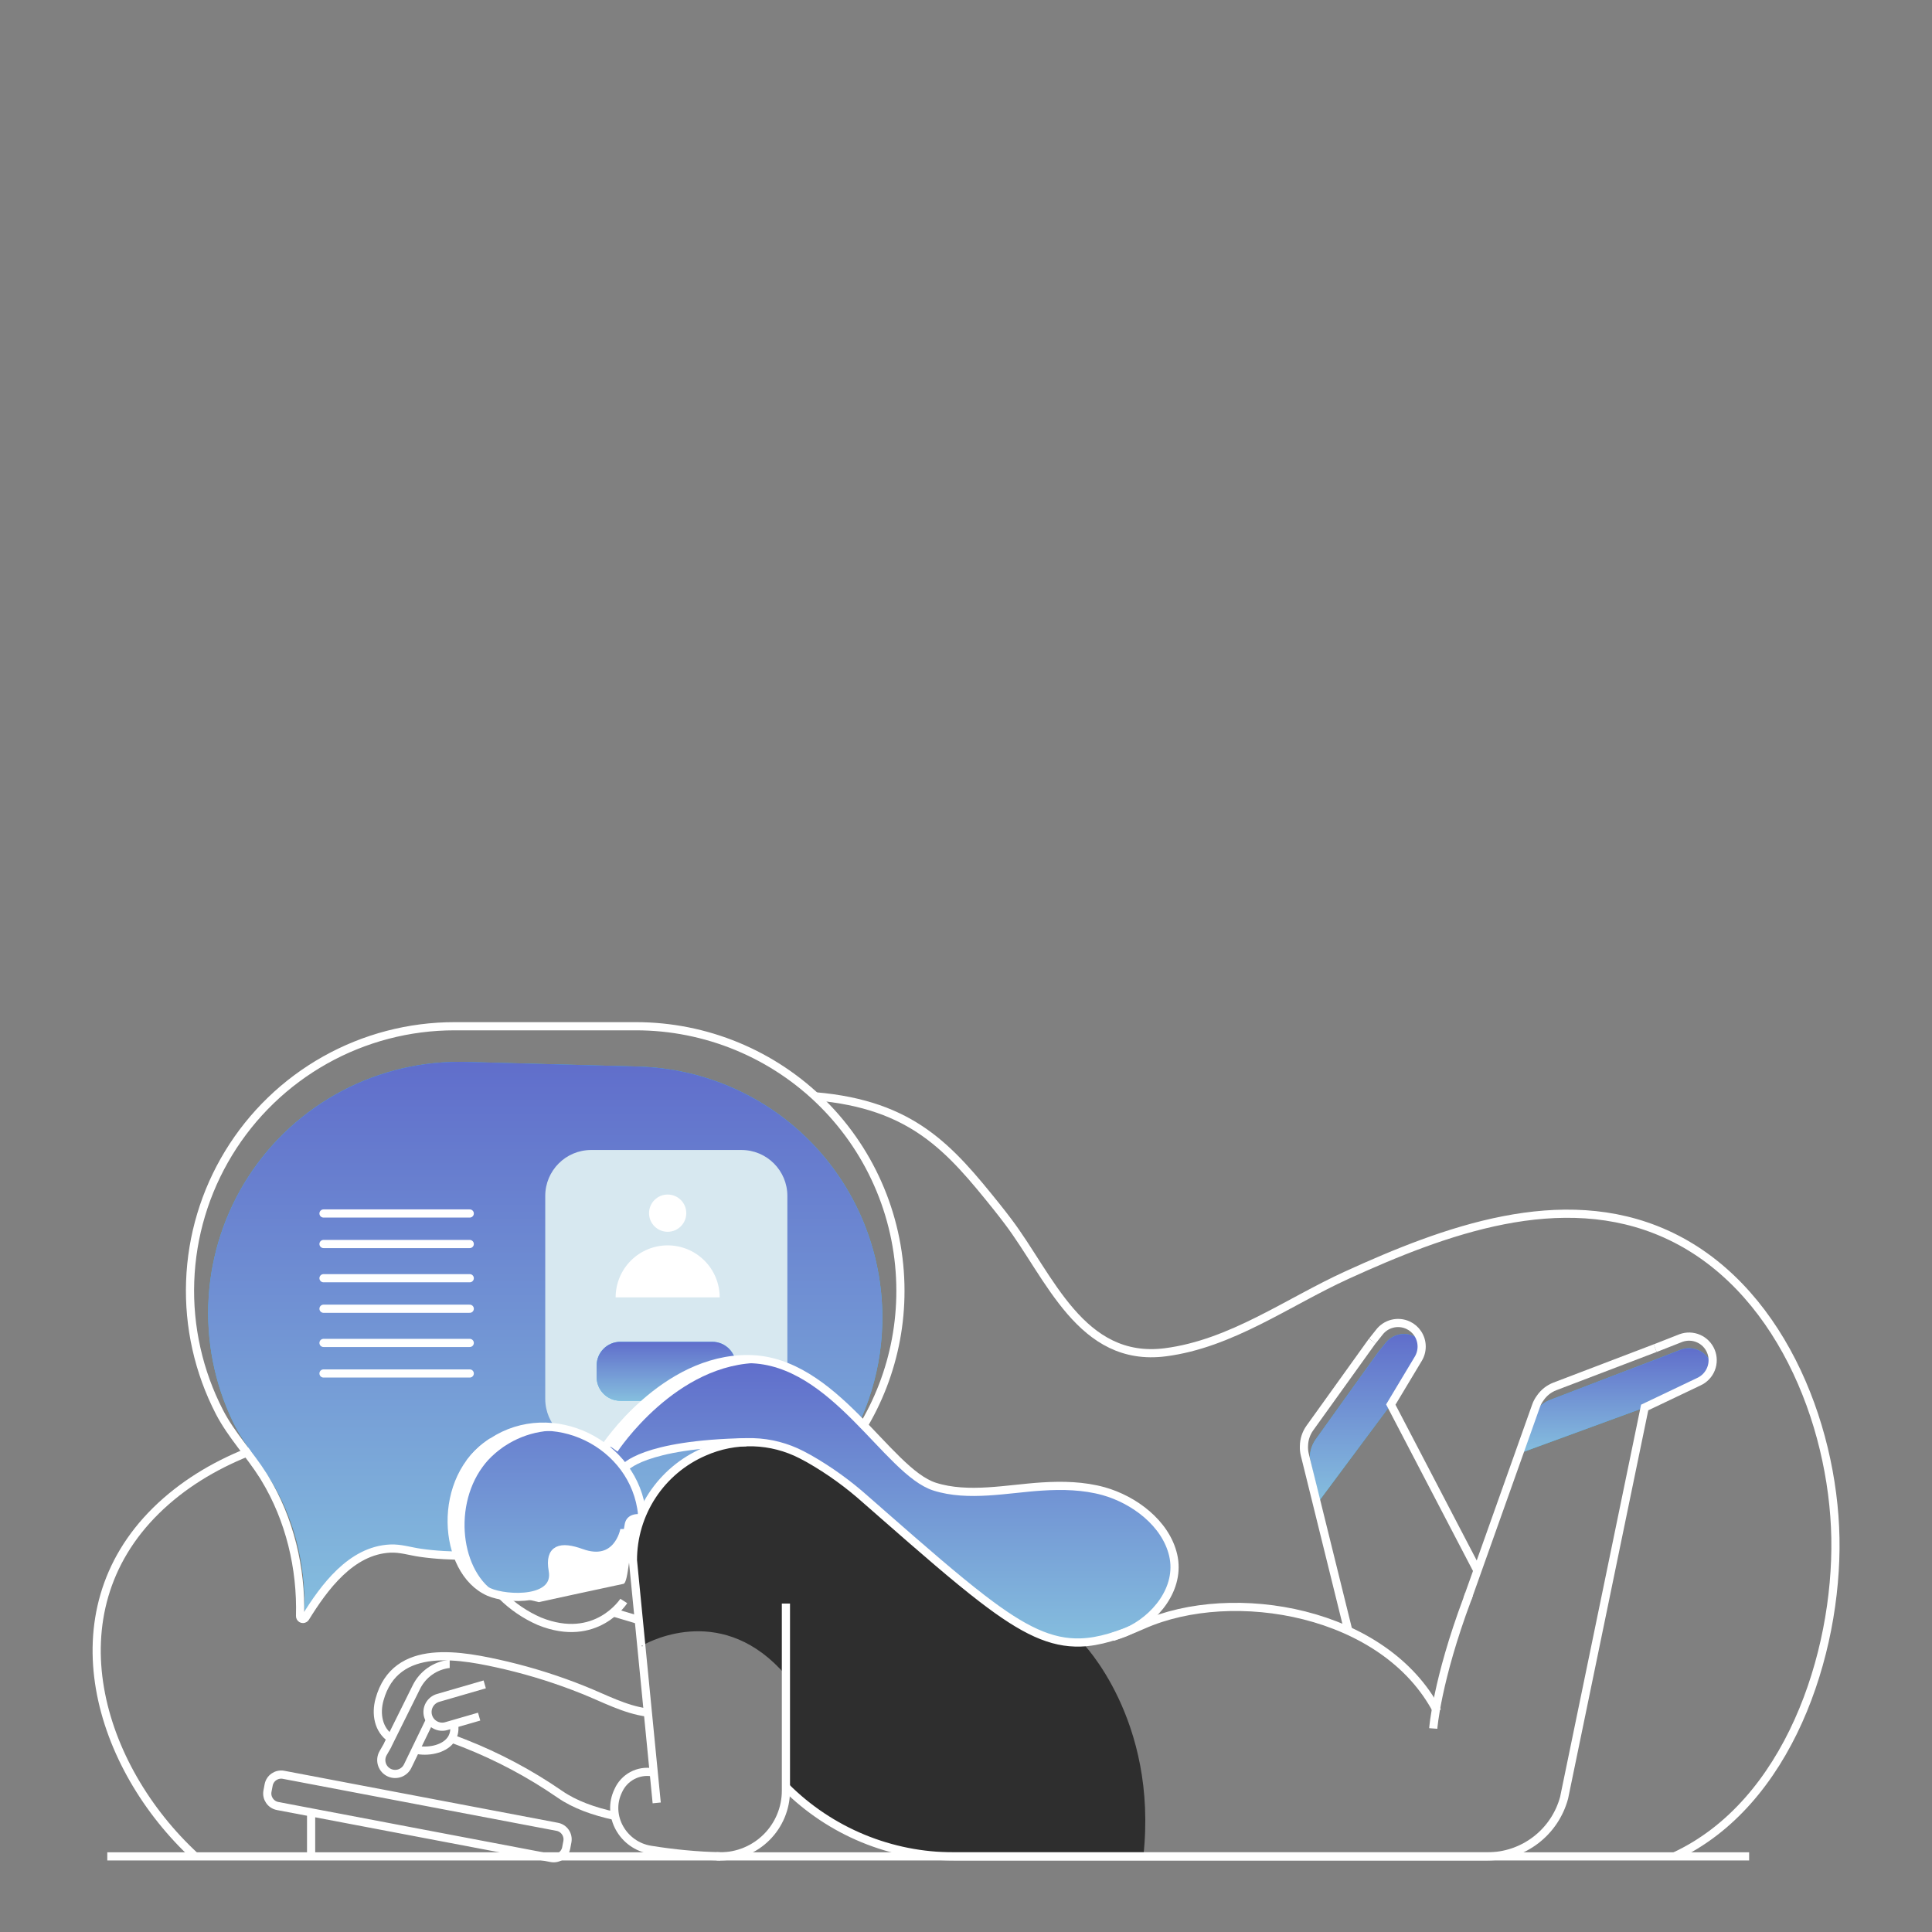 <?xml version="1.0" encoding="UTF-8"?> <svg xmlns="http://www.w3.org/2000/svg" width="1000" height="1000" viewBox="0 0 1000 1000" fill="none"><rect x="0" y="0" width="1000" height="1000" fill="#808080" stroke="none"/><path d="M101 960.85C50.79 914.48 26.61 835.16 80.8 781.85C94.21 768.67 110.44 758.85 127.8 751.85C128.49 751.6 129.17 751.32 129.86 751.07" stroke="white" stroke-width="4.23" stroke-miterlimit="10"></path><path d="M422 567.45C472.46 571.75 491.72 594.6 515.87 624.64C517.87 627.13 519.8 629.64 521.7 632.15C543.3 660.64 559.47 705.52 603.14 699.94C637.26 695.57 666.47 674.01 697.04 660.05C747.43 637.05 808.04 614.33 862.21 638.7C920.27 664.81 948.88 736 950 796.05C951.09 856.42 925.47 933.61 866.72 960.85" stroke="white" stroke-width="4.23" stroke-miterlimit="10"></path><path d="M456.65 685.41C455.97 712.31 446.916 738.328 430.75 759.84C430.713 759.874 430.683 759.915 430.66 759.96C429.13 761.61 427.57 763.26 425.98 764.85C413.288 777.592 398.202 787.7 381.589 794.59C364.977 801.481 347.165 805.018 329.18 805H328.81C308.05 805 287.3 805.07 266.57 805.07C250.21 805.07 233.66 806.07 217.46 803.7C212.25 802.95 207.33 801.3 202 801.54C181.68 802.48 167.72 821.71 158.09 837.26C157.964 837.462 157.793 837.633 157.59 837.76C157.518 837.582 157.484 837.392 157.49 837.2C158.77 813.76 153.69 789.52 142 769.1C141.79 768.7 141.57 768.32 141.35 767.95C134.84 756.95 126.17 747.5 120.59 735.95C110.934 715.871 106.599 693.647 108.004 671.411C109.408 649.175 116.504 627.673 128.61 608.969C140.716 590.264 157.426 574.985 177.137 564.598C196.848 554.21 218.898 549.063 241.17 549.65L330.27 552.05C364.713 552.979 397.376 567.551 421.076 592.56C444.776 617.569 457.573 650.967 456.65 685.41Z" fill="#3FBDF1"></path><path d="M456.65 685.41C455.97 712.31 446.916 738.328 430.75 759.84C430.713 759.874 430.683 759.915 430.66 759.96C429.13 761.61 427.57 763.26 425.98 764.85C413.288 777.592 398.202 787.7 381.589 794.59C364.977 801.481 347.165 805.018 329.18 805H328.81C308.05 805 287.3 805.07 266.57 805.07C250.21 805.07 233.66 806.07 217.46 803.7C212.25 802.95 207.33 801.3 202 801.54C181.68 802.48 167.72 821.71 158.09 837.26C157.964 837.462 157.793 837.633 157.59 837.76C157.518 837.582 157.484 837.392 157.49 837.2C158.77 813.76 153.69 789.52 142 769.1C141.79 768.7 141.57 768.32 141.35 767.95C134.84 756.95 126.17 747.5 120.59 735.95C110.934 715.871 106.599 693.647 108.004 671.411C109.408 649.175 116.504 627.673 128.61 608.969C140.716 590.264 157.426 574.985 177.137 564.598C196.848 554.21 218.898 549.063 241.17 549.65L330.27 552.05C364.713 552.979 397.376 567.551 421.076 592.56C444.776 617.569 457.573 650.967 456.65 685.41Z" fill="url(#paint0_linear_108_67)"></path><path d="M466.06 668.09C466.109 702 453.52 734.712 430.75 759.84C430.713 759.874 430.682 759.915 430.66 759.96C429.13 761.61 427.57 763.26 425.98 764.85C413.288 777.592 398.201 787.699 381.589 794.59C364.976 801.48 347.165 805.018 329.18 805H328.81C308.05 805 287.3 805.07 266.57 805.07C250.21 805.07 233.66 806.07 217.46 803.7C212.25 802.95 207.33 801.3 202 801.54C181.68 802.48 167.72 821.71 158.09 837.26C157.963 837.462 157.792 837.633 157.59 837.76C157.361 837.903 157.097 837.982 156.827 837.987C156.557 837.992 156.291 837.924 156.057 837.789C155.823 837.654 155.63 837.459 155.498 837.223C155.366 836.987 155.301 836.72 155.31 836.45C156 811.7 149.95 786.34 137.05 765.14C136.83 764.74 136.58 764.33 136.33 763.96C129.16 752.58 119.78 742.86 113.58 730.86C102.813 709.99 97.596 686.702 98.429 663.233C99.262 639.764 106.118 616.904 118.337 596.85C130.557 576.796 147.729 560.223 168.203 548.722C188.678 537.221 211.766 531.18 235.25 531.18H329.18C347.157 531.181 364.959 534.724 381.567 541.605C398.175 548.486 413.266 558.571 425.976 571.285C438.687 583.998 448.769 599.091 455.647 615.701C462.524 632.31 466.063 650.112 466.06 668.09Z" stroke="white" stroke-width="4.23" stroke-miterlimit="10"></path><path d="M383.76 595.23H306C292.866 595.23 282.22 605.877 282.22 619.01V724.05C282.22 737.183 292.866 747.83 306 747.83H383.76C396.893 747.83 407.54 737.183 407.54 724.05V619.01C407.54 605.877 396.893 595.23 383.76 595.23Z" fill="#D7E8F0"></path><path d="M345.58 637.57C350.904 637.57 355.22 633.254 355.22 627.93C355.22 622.606 350.904 618.29 345.58 618.29C340.256 618.29 335.94 622.606 335.94 627.93C335.94 633.254 340.256 637.57 345.58 637.57Z" fill="white"></path><path d="M318.65 671.53C318.65 664.388 321.488 657.538 326.538 652.488C331.588 647.437 338.438 644.6 345.58 644.6C352.723 644.6 359.572 647.437 364.623 652.488C369.673 657.538 372.51 664.388 372.51 671.53H318.65Z" fill="white"></path><path d="M368.67 694.52H321.08C314.315 694.52 308.83 700.005 308.83 706.77V712.78C308.83 719.546 314.315 725.03 321.08 725.03H368.67C375.436 725.03 380.92 719.546 380.92 712.78V706.77C380.92 700.005 375.436 694.52 368.67 694.52Z" fill="#3FBDF1"></path><path d="M368.67 694.52H321.08C314.315 694.52 308.83 700.005 308.83 706.77V712.78C308.83 719.546 314.315 725.03 321.08 725.03H368.67C375.436 725.03 380.92 719.546 380.92 712.78V706.77C380.92 700.005 375.436 694.52 368.67 694.52Z" fill="url(#paint1_linear_108_67)"></path><path d="M243.14 643.9H167.45" stroke="white" stroke-width="4.23" stroke-linecap="round" stroke-linejoin="round"></path><path d="M243.14 661.6H167.45" stroke="white" stroke-width="4.23" stroke-linecap="round" stroke-linejoin="round"></path><path d="M243.14 677.4H167.45" stroke="white" stroke-width="4.23" stroke-linecap="round" stroke-linejoin="round"></path><path d="M243.14 695.1H167.45" stroke="white" stroke-width="4.23" stroke-linecap="round" stroke-linejoin="round"></path><path d="M243.14 628.1H167.45" stroke="white" stroke-width="4.23" stroke-linecap="round" stroke-linejoin="round"></path><path d="M243.14 710.91H167.45" stroke="white" stroke-width="4.23" stroke-linecap="round" stroke-linejoin="round"></path><path d="M264.29 825.78C264.29 825.78 229.24 822.39 233.03 786.78C236.82 751.17 243.71 752.78 275.19 737.97C275.19 737.97 300.9 737.85 308.07 745.56C315.24 753.27 319.4 738 319.4 738C319.4 738 352.9 695.86 394.72 704.72C436.54 713.58 362.08 747.12 362.08 747.12C362.08 747.12 314.03 747.78 326.46 765.61C326.46 765.61 333.69 779.02 329.53 790.19C325.37 801.36 325.42 819.28 322.67 819.8C319.92 820.32 278.89 829.26 278.89 829.26L264.29 825.78Z" fill="white"></path><path d="M591.79 960.86H494.43C478.306 960.884 462.335 957.73 447.43 951.576C432.526 945.423 418.981 936.392 407.57 925C407.562 927.376 407.31 929.745 406.82 932.07V867.21C374.82 829.84 337.54 848.85 332.53 851.66C330.31 830.43 328.35 813.66 328.35 813.66C328.35 813.66 322.96 768.12 365.16 751.45C365.5 751.3 365.84 751.17 366.16 751.05C385.91 743.6 403.8 747.28 418.73 754.6C418.98 754.75 419.23 754.85 419.48 755C435.25 762.92 447.62 774.83 455.26 781.78C456.07 782.49 456.82 783.18 457.53 783.78C465.39 790.64 485.89 810.9 508.92 827.23L509.3 827.51C526.22 839.44 544.48 849.26 560.07 850.1C560.1 850.16 599.58 889.87 591.79 960.86Z" fill="#2E2E2E"></path><path d="M583.81 844.3C574.74 847.89 566.95 849.91 559.38 850.16C555.42 850.29 551.46 849.9 547.6 849C536.25 846.51 524.35 839.65 508.6 827.53L508.23 827.25C494.64 816.84 478.23 802.53 456.83 783.8C456.12 783.18 455.37 782.49 454.56 781.8C452.47 779.99 450.32 778.12 448.14 776.19C439.122 768.11 429.274 761.008 418.76 755C418.51 754.85 418.26 754.75 418.01 754.6C417.01 754.01 415.96 753.48 414.93 752.95C412.615 751.756 410.219 750.723 407.76 749.86C401.736 747.706 395.398 746.56 389 746.47L385.07 746.57C334.4 748.06 323.24 759.84 323.24 759.84C328.395 766.872 331.559 775.162 332.4 783.84C328.22 783.16 324.05 784.46 323.33 789.08C322.46 794.75 321.15 799.95 315.88 803.29C312.668 805.167 308.87 805.777 305.23 805C305.23 805 305.16 805 305.13 805C304.07 804.69 303.04 804.44 302.13 804.25C301.726 804.154 301.328 804.031 300.94 803.88C290.32 800.01 284.12 801.51 286.14 812.88C288.51 826.25 271.06 828 259.56 825.94C239.27 816.81 233.72 781.19 249.8 759.25C250.21 758.69 250.67 758.1 251.14 757.5C251.61 756.9 252.14 756.35 252.61 755.79C253.811 754.486 255.09 753.257 256.44 752.11C256.91 751.71 257.38 751.3 257.87 750.93C258.36 750.56 259.06 750.02 259.65 749.59C260.225 749.133 260.83 748.715 261.46 748.34C266.902 744.76 273.015 742.326 279.428 741.184C285.84 740.043 292.418 740.218 298.76 741.7C303.876 743.517 308.679 746.115 313 749.4C313 749.4 313.4 748.78 314.21 747.66C316.092 748.773 317.902 750.002 319.63 751.34C319.63 751.34 350.08 704.9 394.24 705.43C397.799 705.461 401.343 705.88 404.81 706.68C439.25 718.86 462.62 762.74 483.69 769.47C485.288 769.979 486.91 770.406 488.55 770.75C504.85 774.24 523.08 770.44 539.26 769.41C549.92 768.73 560.86 768.98 571.17 771.84C572.45 772.19 573.76 772.62 575.04 773.09H575.1C589.5 778.26 603.68 789.73 607.2 804.97C611.15 821.86 598.3 837.66 583.81 844.3Z" fill="url(#paint2_linear_108_67)"></path><path d="M886.06 707C885.623 708.776 884.79 710.43 883.623 711.838C882.456 713.246 880.985 714.372 879.32 715.13L851.27 728.5L788.79 751.41L794.79 730.56C796.653 727.829 799.309 725.734 802.4 724.56L856.67 703.77L870 698.57C872.648 697.606 875.547 697.584 878.209 698.51C880.871 699.435 883.132 701.251 884.61 703.65C885.263 704.686 885.752 705.815 886.06 707Z" fill="#3FBDF1"></path><path d="M886.06 707C885.623 708.776 884.79 710.43 883.623 711.838C882.456 713.246 880.985 714.372 879.32 715.13L851.27 728.5L788.79 751.41L794.79 730.56C796.653 727.829 799.309 725.734 802.4 724.56L856.67 703.77L870 698.57C872.648 697.606 875.547 697.584 878.209 698.51C880.871 699.435 883.132 701.251 884.61 703.65C885.263 704.686 885.752 705.815 886.06 707Z" fill="url(#paint3_linear_108_67)"></path><path d="M856.7 697.82L870.05 692.57C873.017 691.483 876.289 691.587 879.18 692.861C882.072 694.134 884.358 696.478 885.558 699.401C886.759 702.323 886.781 705.597 885.62 708.535C884.458 711.473 882.204 713.848 879.33 715.16L851.28 728.52L809.58 930.52C807.236 939.225 802.089 946.915 794.934 952.4C787.779 957.884 779.016 960.858 770 960.86H493.68C477.556 960.884 461.585 957.729 446.681 951.576C431.777 945.422 418.232 936.392 406.82 925" stroke="white" stroke-width="4.23" stroke-miterlimit="10"></path><path d="M760.36 825.26L759.49 827.66C743.66 869.95 741.85 894.66 741.85 894.66" stroke="white" stroke-width="4.23" stroke-miterlimit="10"></path><path d="M339.91 933.18L327.6 807.59C327.59 795.667 331.07 784.002 337.611 774.033C344.152 764.064 353.468 756.228 364.41 751.49C372.406 747.942 381.096 746.234 389.84 746.494C398.584 746.753 407.158 748.973 414.93 752.99C415.93 753.52 416.98 754.05 418.01 754.64C418.26 754.8 418.51 754.89 418.76 755.04C429.265 761.042 439.106 768.138 448.12 776.21C450.3 778.14 452.45 780.01 454.54 781.82C455.35 782.53 456.1 783.22 456.81 783.82C478.19 802.55 494.62 816.82 508.21 827.27L508.58 827.55C529.83 843.88 544.05 850.64 559.35 850.14C569.01 849.83 579.08 846.59 591.6 841.04C638.35 820.28 716.92 833.84 743.91 885.79" stroke="white" stroke-width="4.23" stroke-miterlimit="10"></path><path d="M370.89 960.8C371.55 960.8 372.17 960.86 372.79 960.86C381.807 960.86 390.455 957.278 396.831 950.902C403.208 944.525 406.79 935.877 406.79 926.86V830" stroke="white" stroke-width="4.23" stroke-miterlimit="10"></path><path d="M332.37 783.84C328.72 746.97 285.44 726.09 254.83 746.32C254.33 746.6 253.83 746.94 253.37 747.32L252.99 747.6C252.4 748.04 251.81 748.48 251.22 748.94C249.339 750.424 247.577 752.052 245.95 753.81C245.45 754.37 244.95 754.96 244.48 755.52C244.01 756.08 243.55 756.71 243.14 757.27" stroke="white" stroke-width="4.23" stroke-miterlimit="10"></path><path d="M259.63 825.85C265.281 831.486 271.94 836.011 279.26 839.19C308.62 851.03 322.87 828.66 322.87 828.66" stroke="white" stroke-width="4.23" stroke-miterlimit="10"></path><path d="M575.68 847.33C576.58 847.01 577.49 846.7 578.36 846.42L578.64 846.33C578.875 846.26 579.105 846.176 579.33 846.08C580.1 845.83 580.85 845.55 581.63 845.24L583.1 844.65C597.87 838.18 611.22 822.15 607.24 804.96C603.38 788.36 586.89 776.22 571.24 771.84C560.93 768.98 549.99 768.73 539.33 769.41C521.5 770.53 501.21 775.05 483.73 769.47C459.33 761.68 431.81 704.03 387.65 703.47C343.49 702.91 313 749.39 313 749.39" stroke="white" stroke-width="4.23" stroke-miterlimit="10"></path><path d="M323.23 759.86C323.23 759.86 332.37 747.48 386.4 746.48" stroke="white" stroke-width="4.23" stroke-miterlimit="10"></path><path d="M759.49 827.66L786.29 752.33L788.38 746.44L795.08 727.59C795.591 726.156 796.316 724.807 797.23 723.59C799.097 720.862 801.752 718.769 804.84 717.59L856.7 697.8" stroke="white" stroke-width="4.23" stroke-miterlimit="10"></path><path d="M734 703.47L719.85 727L682.92 776.68L678 754.08C678.076 750.798 679.143 747.615 681.06 744.95L713.41 699.82L716.9 695.46C718.572 693.186 720.98 691.561 723.714 690.861C726.449 690.161 729.341 690.429 731.9 691.62C733.266 692.249 734.496 693.139 735.52 694.24C735.886 695.803 735.94 697.423 735.679 699.006C735.418 700.59 734.848 702.107 734 703.47Z" fill="#3FBDF1"></path><path d="M734 703.47L719.85 727L682.92 776.68L678 754.08C678.076 750.798 679.143 747.615 681.06 744.95L713.41 699.82L716.9 695.46C718.572 693.186 720.98 691.561 723.714 690.861C726.449 690.161 729.341 690.429 731.9 691.62C733.266 692.249 734.496 693.139 735.52 694.24C735.886 695.803 735.94 697.423 735.679 699.006C735.418 700.59 734.848 702.107 734 703.47Z" fill="url(#paint4_linear_108_67)"></path><path d="M764.73 813L719.87 727L734 703.46C735.241 701.467 735.883 699.16 735.849 696.812C735.816 694.465 735.108 692.176 733.81 690.22C732.577 688.348 730.845 686.858 728.81 685.92C726.253 684.733 723.366 684.463 720.634 685.155C717.902 685.847 715.492 687.459 713.81 689.72L710.31 694.12" stroke="white" stroke-width="4.23" stroke-miterlimit="10"></path><path d="M710.28 694.12L677.93 739.21C676.031 741.896 674.986 745.091 674.93 748.38C674.854 749.91 674.998 751.442 675.36 752.93L680.16 772.34L681.66 778.42L697.9 844.12" stroke="white" stroke-width="4.23" stroke-miterlimit="10"></path><path d="M254.82 746.3C225.38 764.56 228.75 813.3 253.09 824.02C262.39 828.12 289.09 829.12 286.09 812.78C284.09 801.45 290.28 799.95 300.91 803.78C319.3 810.44 323.19 792.64 323.19 791.41" stroke="white" stroke-width="4.23" stroke-miterlimit="10"></path><path d="M317.41 834.59L329.44 838.17" stroke="white" stroke-width="4.23" stroke-miterlimit="10"></path><path d="M222.52 890.38L211 914.15C210.195 915.807 208.784 917.092 207.059 917.74C205.334 918.388 203.427 918.348 201.73 917.63C200.794 917.234 199.952 916.644 199.261 915.899C198.57 915.154 198.045 914.27 197.721 913.307C197.397 912.344 197.281 911.323 197.38 910.311C197.48 909.3 197.794 908.321 198.3 907.44L200.54 903.53C200.611 903.328 200.694 903.131 200.79 902.94L202.34 899.81L215.52 873.25C217.116 869.994 219.503 867.189 222.462 865.093C225.421 862.997 228.859 861.675 232.46 861.25H232.76" stroke="white" stroke-width="4.23" stroke-miterlimit="10"></path><path d="M248 888.52L231 893.44C230.04 893.718 229.035 893.805 228.043 893.695C227.05 893.585 226.089 893.28 225.214 892.798C224.339 892.316 223.567 891.666 222.944 890.886C222.32 890.105 221.857 889.21 221.58 888.25C221.301 887.291 221.215 886.286 221.325 885.293C221.435 884.3 221.74 883.339 222.222 882.464C222.704 881.589 223.354 880.818 224.134 880.194C224.914 879.571 225.81 879.107 226.77 878.83L250.89 871.83" stroke="white" stroke-width="4.23" stroke-miterlimit="10"></path><path d="M234.89 892.29C235.53 894.871 235.131 897.6 233.78 899.89C230.6 905.1 222.55 906.89 216.26 905.83" stroke="white" stroke-width="4.23" stroke-miterlimit="10"></path><path d="M202.32 899.81C195.74 895.32 194.4 887.03 196.43 879.74C204.69 849.57 239.16 856.74 262.03 862.04C275.66 865.278 289.031 869.527 302.03 874.75C312.79 879.05 323.32 884.82 334.91 886.41" stroke="white" stroke-width="4.23" stroke-miterlimit="10"></path><path d="M233.79 899.9C233.79 899.9 236.16 900.74 240.21 902.33C257.731 909.214 274.4 918.092 289.89 928.79C297.5 934.03 307.31 937.58 318.35 939.95" stroke="white" stroke-width="4.23" stroke-miterlimit="10"></path><path d="M337.72 917.34C334.126 916.728 330.43 917.335 327.22 919.063C324.01 920.791 321.469 923.543 320 926.88C313.67 939.88 322.51 955.27 336.81 957.47C348.721 959.404 360.748 960.537 372.81 960.86" stroke="white" stroke-width="4.23" stroke-miterlimit="10"></path><path d="M332.56 852.12L332 852C332 852 332.18 851.88 332.56 851.66C332.53 851.81 332.56 852 332.56 852.12Z" fill="#2E2E2E"></path><path d="M288.423 945.557L146.768 918.637C143.187 917.957 139.733 920.308 139.052 923.889L138.447 927.072C137.767 930.653 140.118 934.108 143.699 934.788L285.354 961.708C288.935 962.388 292.389 960.037 293.07 956.456L293.675 953.273C294.355 949.692 292.004 946.237 288.423 945.557Z" stroke="white" stroke-width="4.23" stroke-miterlimit="10"></path><path d="M161.03 938.09V960.86" stroke="white" stroke-width="4.23" stroke-miterlimit="10"></path><path d="M55.53 960.86H905.35" stroke="white" stroke-width="4.23" stroke-miterlimit="10"></path><defs><linearGradient id="paint0_linear_108_67" x1="282.238" y1="549.605" x2="282.238" y2="837.76" gradientUnits="userSpaceOnUse"><stop stop-color="#606ECB"></stop><stop offset="1" stop-color="#85BEDE"></stop></linearGradient><linearGradient id="paint1_linear_108_67" x1="344.879" y1="694.52" x2="344.879" y2="725.03" gradientUnits="userSpaceOnUse"><stop stop-color="#606ECB"></stop><stop offset="1" stop-color="#85BEDE"></stop></linearGradient><linearGradient id="paint2_linear_108_67" x1="424.202" y1="705.426" x2="424.202" y2="850.184" gradientUnits="userSpaceOnUse"><stop stop-color="#606ECB"></stop><stop offset="1" stop-color="#85BEDE"></stop></linearGradient><linearGradient id="paint3_linear_108_67" x1="837.43" y1="697.831" x2="837.43" y2="751.41" gradientUnits="userSpaceOnUse"><stop stop-color="#606ECB"></stop><stop offset="1" stop-color="#85BEDE"></stop></linearGradient><linearGradient id="paint4_linear_108_67" x1="706.923" y1="690.479" x2="706.923" y2="776.68" gradientUnits="userSpaceOnUse"><stop stop-color="#606ECB"></stop><stop offset="1" stop-color="#85BEDE"></stop></linearGradient></defs></svg> 